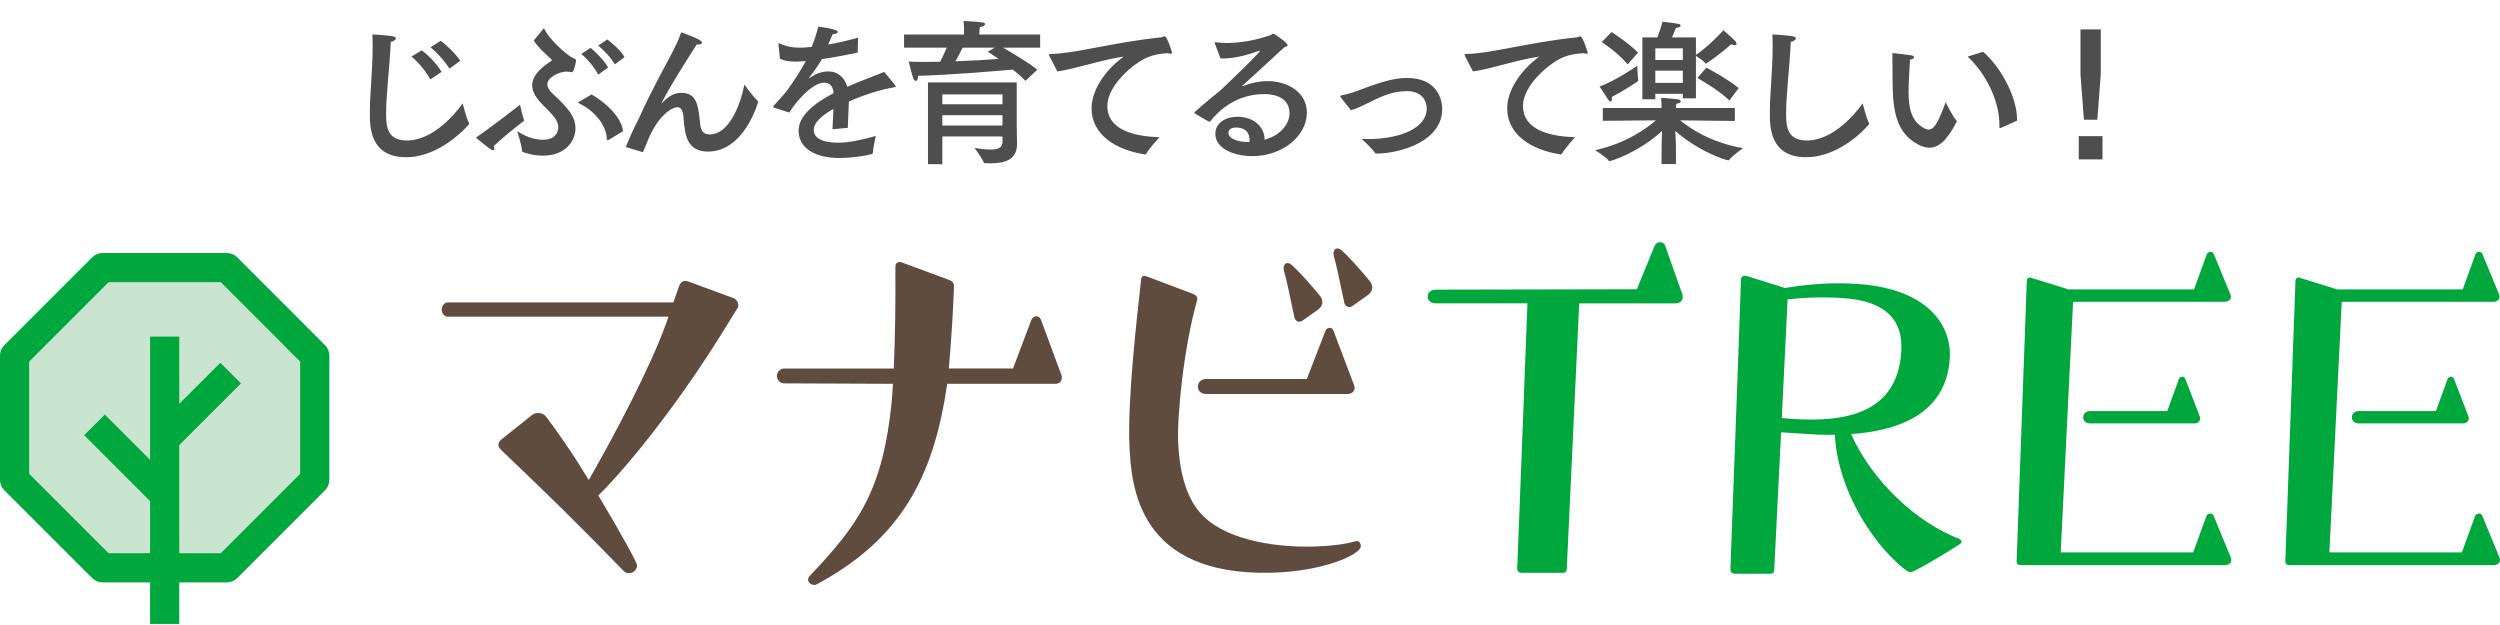 <svg width="320" height="80" viewBox="0 0 320 80" fill="none" xmlns="http://www.w3.org/2000/svg">
<path d="M58.92 7.784L57.52 8.784C56.98 7.864 55.86 6.644 55.1 6.064L56.4 5.224C57.12 5.704 58.38 6.944 58.92 7.784ZM56.52 9.204L55.08 10.164C54.6 9.244 53.5 7.884 52.66 7.244L53.98 6.444C54.78 7.004 56.02 8.284 56.52 9.204ZM50.02 5.364C49.88 8.544 49.42 12.144 49.42 14.524C49.42 16.184 49.56 17.984 52.08 17.984C55.42 17.984 58.3 14.564 59.22 13.224C59.22 13.224 59.7 15.144 60.02 15.724C60.04 15.764 60.06 15.804 60.06 15.844C60.06 15.864 60.04 15.904 60 15.944C59.66 16.364 56.24 20.124 52 20.124C47.36 20.124 47.34 16.264 47.34 14.464C47.34 11.844 47.7 8.944 47.7 5.984C47.7 5.464 47.68 4.924 47.66 4.404C48.24 4.424 49.72 4.544 50.26 4.644C50.54 4.684 50.66 4.804 50.66 4.924C50.66 5.104 50.4 5.284 50.02 5.364ZM79.94 7.304L78.7 8.244C78.28 7.464 77.22 6.344 76.56 5.844L77.74 5.044C78.14 5.324 79.52 6.504 79.94 7.304ZM77.84 8.644L76.56 9.564C76.18 8.704 75.1 7.464 74.4 6.904L75.6 6.124C76.12 6.524 77.38 7.764 77.84 8.644ZM73.94 13.144L75.72 12.084C77.58 13.164 79.5 14.944 79.76 16.784C79.76 16.784 78.08 17.824 77.9 17.904C77.84 17.944 77.78 17.964 77.76 17.964C77.7 17.964 77.7 17.904 77.68 17.804C77.6 15.904 75.96 14.044 73.94 13.144ZM68.32 5.184L69.48 3.764C69.52 3.704 69.56 3.664 69.6 3.664C69.66 3.664 69.7 3.724 69.74 3.824C70.26 4.924 72.4 6.964 73.3 7.404C73.56 7.544 73.74 7.544 73.74 7.784C73.74 7.844 73.48 9.244 73.2 9.244C73.14 9.244 73.06 9.224 72.96 9.204C72.82 9.184 72.68 9.164 72.52 9.164C71.58 9.164 70.06 9.904 70.06 10.784C70.06 11.184 70.3 11.604 70.84 12.084C72.8 13.904 73.66 14.944 73.66 16.464C73.66 17.764 72.62 19.924 69.5 19.924C68.52 19.924 67.72 19.744 66.94 19.464C66.84 19.424 66.82 19.384 66.82 19.284C66.76 18.484 66.2 16.804 66.2 16.804C67.66 17.704 68.68 17.884 69.5 17.884C71.16 17.884 71.46 16.844 71.46 16.304C71.46 15.424 70.84 14.784 69.42 13.364C68.52 12.464 68.12 11.664 68.12 10.924C68.12 9.804 69.02 8.804 70.44 7.884C70.56 7.804 70.62 7.764 70.62 7.704C70.62 7.664 70.6 7.624 70.54 7.564C70.14 7.164 68.86 6.104 68.32 5.184ZM63.2 18.704C63.26 18.844 63.28 18.944 63.28 19.044C63.28 19.164 63.22 19.224 63.12 19.224C63.04 19.224 62.92 19.184 62.8 19.104C62.32 18.804 61.14 17.784 61.06 17.744C61 17.704 60.96 17.664 60.96 17.624C60.96 17.584 61.02 17.544 61.1 17.484C62.44 16.564 64.94 14.684 66.56 13.404C66.56 13.404 66.92 15.024 67.08 15.364C67.08 15.384 67.08 15.384 67.08 15.404C67.08 15.444 67.06 15.464 67.02 15.504C65.8 16.444 64.1 17.804 63.2 18.704ZM82.24 19.464L80.1 18.824C81.08 16.384 81.64 15.464 81.82 15.064C83.36 11.604 84.98 8.784 86.2 6.424C86.6 5.624 86.92 4.944 87.18 4.144C87.5 4.244 89.86 5.044 89.86 5.444C89.86 5.584 89.64 5.704 89.36 5.704C89.3 5.704 89.24 5.684 89.18 5.684C85.26 11.824 84.68 13.164 84.68 13.224C84.68 13.244 84.68 13.244 84.68 13.244C84.7 13.244 84.72 13.224 84.74 13.184C85.66 12.204 86.4 11.884 87.22 11.884C88.96 11.884 89.36 13.144 89.56 15.304C89.66 16.264 89.68 17.204 90.86 17.204C93.3 17.204 94.78 13.444 95.28 10.824C95.28 10.824 96.46 12.484 96.98 12.904C97.02 12.944 97.04 12.984 97.04 13.024C97.04 13.104 95.28 19.404 90.62 19.404C87.92 19.404 87.66 17.244 87.5 15.184C87.46 14.564 87.38 13.724 86.66 13.724C86.14 13.724 84.2 14.624 82.78 18.324C82.66 18.624 82.5 19.004 82.32 19.424C82.3 19.464 82.3 19.484 82.3 19.484C82.28 19.484 82.26 19.464 82.24 19.464ZM109.84 4.824L109.78 6.744C108.02 7.104 106.48 7.384 105.2 7.564C104.78 8.304 104.14 9.224 103.56 9.964C103.52 10.004 103.52 10.024 103.54 10.024C103.58 10.024 103.62 10.004 103.66 9.964C104.58 9.304 105.36 9.144 106.12 9.144C107.26 9.164 108.08 9.904 108.46 11.104C110.32 10.284 112.14 9.644 113.18 9.204L114.6 10.924C114.64 10.984 114.66 11.024 114.66 11.064C114.66 11.144 114.54 11.164 114.4 11.184C112.54 11.504 110.46 12.184 108.66 13.004C108.62 13.904 108.54 15.544 108.52 16.364L106.56 16.544C106.58 15.884 106.64 14.804 106.68 13.944C105.72 14.484 104.16 15.484 104.16 16.624C104.16 17.104 104.38 18.264 107.32 18.264C108.66 18.264 110.42 17.884 112.1 17.404C112.1 17.404 111.74 18.984 111.72 19.584C111.72 19.684 111.68 19.704 111.6 19.724C110.6 19.984 108.94 20.224 107.4 20.224C104.3 20.224 102.22 18.924 102.22 16.744C102.22 14.864 104.06 13.304 106.7 11.924C106.6 10.964 106.22 10.584 105.46 10.584C104.1 10.584 102.1 12.704 101.02 14.404L99.1 13.784C99 13.764 98.96 13.724 98.96 13.684C98.96 13.644 98.98 13.604 99.02 13.544C99.54 12.964 100.3 12.164 100.74 11.584C101.62 10.384 102.48 9.024 103.14 7.824C102.88 7.844 102.64 7.864 102.42 7.864C102.2 7.884 101.98 7.884 101.78 7.884C101 7.884 100.38 7.784 99.84 7.524L99.64 5.684C99.64 5.664 99.64 5.644 99.64 5.624C99.64 5.564 99.66 5.544 99.7 5.544C99.74 5.544 99.78 5.564 99.84 5.584C100.62 5.944 101.5 6.124 102.4 6.104C102.82 6.104 103.32 6.064 103.9 6.004C104.22 5.224 104.52 4.284 104.74 3.404C104.74 3.404 107.24 3.704 107.24 4.084C107.24 4.244 107 4.364 106.58 4.384C106.44 4.724 106.22 5.224 106 5.704C107.16 5.504 108.44 5.204 109.84 4.824ZM133.14 4.424V6.104H128.4C129.52 6.744 131.88 8.164 132.78 8.924L131.26 10.344C130.8 9.864 130.22 9.384 129.64 8.904C128 9.064 121.52 9.604 117.52 9.704C117.52 9.724 117.52 9.724 117.52 9.744C117.52 10.064 117.38 10.364 117.2 10.364C117.1 10.364 116.98 10.244 116.88 9.964C116.68 9.404 116.32 7.884 116.32 7.884C116.98 7.904 117.72 7.924 118.54 7.924C119.12 7.924 119.72 7.904 120.34 7.904C120.68 7.264 120.96 6.624 121.18 6.104H115.72V4.424H123.4V3.944C123.4 3.944 123.4 3.304 123.34 2.684C126.04 2.824 126.08 2.884 126.08 3.104C126.08 3.244 125.86 3.404 125.42 3.464C125.38 3.764 125.36 4.124 125.36 4.244V4.424H133.14ZM130.14 10.544V15.704C130.14 16.744 130.18 18.024 130.18 18.284C130.18 18.324 130.18 18.384 130.18 18.424C130.18 20.504 128.56 20.904 126.7 20.904C126.48 20.904 126.28 20.884 126.06 20.884C125.98 20.884 125.94 20.864 125.92 20.804C125.78 20.324 124.74 18.944 124.74 18.944C125.56 19.064 126.26 19.144 126.82 19.144C127.8 19.144 128.32 18.884 128.32 18.124V17.464H120.62V21.024L118.78 21.004V10.544H130.14ZM127.32 6.104H123.22C122.98 6.584 122.66 7.224 122.3 7.844C124.34 7.764 126.34 7.664 127.82 7.544C127.12 7.044 126.58 6.704 126.42 6.624L127.32 6.104ZM128.32 12.084H120.62V13.344H128.32V12.084ZM128.32 14.744H120.62V16.064H128.32V14.744ZM135.34 9.144L134.32 7.184C134.28 7.104 134.26 7.044 134.26 7.004C134.26 6.944 134.32 6.904 134.48 6.904C137.64 6.864 142.2 5.464 148.58 4.784C148.68 4.784 148.74 4.764 148.82 4.724C148.92 4.684 149 4.644 149.06 4.644C149.42 4.644 150.02 6.704 150.02 6.724C150.02 6.824 149.96 6.884 149.84 6.884C149.76 6.884 149.66 6.864 149.52 6.804C148.4 6.864 147.68 7.024 146.96 7.304C145.12 8.024 141.74 10.944 141.74 13.544C141.74 16.724 145.36 17.464 148.4 17.564C148.4 17.564 147.08 19.024 146.72 19.684C146.68 19.744 146.64 19.764 146.58 19.764C146.56 19.764 146.56 19.764 146.54 19.764C142.78 19.184 139.72 17.224 139.72 13.864C139.72 11.744 141.2 9.184 143.82 7.244C140.76 7.704 137.76 8.804 135.34 9.144ZM156.22 7.484L155.5 5.564C155.48 5.544 155.48 5.504 155.48 5.484C155.48 5.444 155.52 5.404 155.58 5.404C155.6 5.404 155.6 5.404 155.62 5.404C156.06 5.464 156.54 5.504 157.02 5.504C158.78 5.504 160.82 5.124 162.56 4.524C162.78 4.444 162.86 4.304 162.98 4.304C163.12 4.304 164.82 5.484 164.82 5.784C164.82 5.904 164.66 5.964 164.38 6.064C162.7 7.624 160.64 9.504 159.08 10.924C159.02 10.984 158.98 11.024 158.98 11.024C158.98 11.044 159 11.044 159 11.044C159.04 11.044 159.1 11.004 159.14 11.004C160.14 10.604 161.22 10.384 162.24 10.384C164.92 10.384 167.28 11.884 167.28 14.404C167.28 17.484 164.06 19.984 160.32 19.984C157.74 19.984 155.56 18.904 155.56 17.124C155.56 15.744 156.86 14.944 158.38 14.944C160.5 14.944 161.86 16.264 161.86 17.804C161.86 17.844 161.86 17.864 161.86 17.884C164.14 17.264 165.06 15.624 165.06 14.524C165.06 12.064 162.32 12.044 161.84 12.044C159.82 12.044 157.16 12.724 154.92 15.524C154.88 15.564 154.84 15.584 154.82 15.584C154.78 15.584 154.76 15.584 154.72 15.564L152.94 14.524C152.9 14.504 152.88 14.464 152.88 14.444C152.88 14.404 152.9 14.364 152.92 14.344C154.28 13.104 155.46 12.204 156.28 11.504C156.4 11.404 156.5 11.324 156.56 11.244C158.98 8.944 161.28 6.664 161.28 6.504C161.28 6.484 161.28 6.484 161.26 6.484C161.22 6.484 161.18 6.504 161.1 6.524C159.56 7.084 158 7.484 156.52 7.484C156.42 7.484 156.32 7.484 156.22 7.484ZM159.92 18.184C159.94 18.064 159.94 17.964 159.94 17.844C159.94 17.664 159.92 16.324 158.22 16.324C157.26 16.324 157.24 16.884 157.24 17.004C157.24 17.824 158.64 18.184 159.78 18.184C159.84 18.184 159.88 18.184 159.92 18.184ZM172.92 14.104L171.66 12.524C171.6 12.444 171.56 12.384 171.56 12.324C171.56 12.264 171.62 12.204 171.78 12.184C172.46 12.064 173.18 11.844 173.92 11.564C177.78 10.064 179.08 9.984 180.16 9.984C183.5 9.984 184.6 12.184 184.6 13.964C184.6 18.024 179.42 19.604 176.24 19.664C176.16 19.664 176.06 19.644 175.98 19.544C175.68 19.064 174.54 18.004 174.28 17.784C174.52 17.784 174.76 17.804 175 17.804C179.22 17.804 182.62 16.404 182.62 13.904C182.62 13.684 182.6 11.664 180.06 11.664C178.08 11.664 176.56 12.464 174.78 13.344C174.16 13.644 173.58 13.924 172.92 14.104ZM188.54 9.144L187.52 7.184C187.48 7.104 187.46 7.044 187.46 7.004C187.46 6.944 187.52 6.904 187.68 6.904C190.84 6.864 195.4 5.464 201.78 4.784C201.88 4.784 201.94 4.764 202.02 4.724C202.12 4.684 202.2 4.644 202.26 4.644C202.62 4.644 203.22 6.704 203.22 6.724C203.22 6.824 203.16 6.884 203.04 6.884C202.96 6.884 202.86 6.864 202.72 6.804C201.6 6.864 200.88 7.024 200.16 7.304C198.32 8.024 194.94 10.944 194.94 13.544C194.94 16.724 198.56 17.464 201.6 17.564C201.6 17.564 200.28 19.024 199.92 19.684C199.88 19.744 199.84 19.764 199.78 19.764C199.76 19.764 199.76 19.764 199.74 19.764C195.98 19.184 192.92 17.224 192.92 13.864C192.92 11.744 194.4 9.184 197.02 7.244C193.96 7.704 190.96 8.804 188.54 9.144ZM222.56 11.264L221.36 12.864C219.96 11.464 217.26 9.984 217.26 9.984L218.42 8.664C218.42 8.664 220.96 9.984 222.56 11.264ZM217.08 4.784V7.024C218.72 5.924 220.46 4.044 220.6 3.864C220.6 3.864 221.76 4.884 222.08 5.224C222.2 5.344 222.28 5.504 222.28 5.604C222.28 5.704 222.22 5.784 222.06 5.784C221.96 5.784 221.8 5.744 221.6 5.664C221.6 5.664 220.06 7.044 218.44 8.104C218.42 8.124 218.38 8.124 218.36 8.124C218.34 8.124 218.3 8.124 218.28 8.084C218.08 7.804 217.36 7.324 217.08 7.144V12.584H215.4V12.004H211.88V12.704H210.22V4.784H212.14C212.48 3.964 212.8 2.784 212.8 2.784C212.8 2.784 214.22 2.924 214.88 3.064C215.02 3.084 215.12 3.184 215.12 3.264C215.12 3.404 214.96 3.544 214.52 3.564C214.52 3.564 214.26 4.264 214.02 4.784H217.08ZM209.68 6.724L208.34 8.244C207.08 6.704 205.02 5.384 205.02 5.384L206.28 4.104C206.28 4.104 208.18 5.284 209.68 6.724ZM222.06 13.824V15.484L215.06 15.404C216.38 16.484 219.06 18.264 223.12 18.964C223.12 18.964 221.72 19.924 221.32 20.484C221.3 20.504 221.28 20.524 221.24 20.524C220.9 20.524 217.44 19.404 214.44 16.764C214.48 17.584 214.52 18.564 214.52 18.944V21.004H212.68V18.944C212.68 18.624 212.72 17.604 212.74 16.764C209.62 19.604 206.18 20.624 206.02 20.624C206 20.624 205.96 20.604 205.94 20.584C205.6 20.104 204.18 19.224 204.18 19.224C208.08 18.364 210.68 16.504 211.96 15.404L205.16 15.464V13.824H212.68C212.68 13.584 212.66 12.984 212.62 12.524C212.62 12.524 213.92 12.604 214.6 12.684C214.96 12.724 215.14 12.844 215.14 12.984C215.14 13.104 214.96 13.244 214.56 13.284C214.54 13.424 214.54 13.664 214.52 13.824H222.06ZM206.32 12.404C206.32 12.464 206.34 12.524 206.34 12.584C206.34 12.824 206.26 13.004 206.14 13.004C206.06 13.004 205.96 12.924 205.84 12.744C205.56 12.324 204.74 11.064 204.74 11.064C206.46 10.524 209.34 8.584 209.58 8.404C209.58 8.404 209.6 9.824 209.7 10.264C209.7 10.284 209.7 10.284 209.7 10.304C209.7 10.344 209.68 10.364 209.64 10.404C209.26 10.684 207.34 11.904 206.32 12.404ZM215.4 6.184H211.88V7.684H215.4V6.184ZM215.4 9.044H211.88V10.604H215.4V9.044ZM229.22 5.364C229.08 8.544 228.62 12.144 228.62 14.524C228.62 16.184 228.76 17.984 231.28 17.984C234.62 17.984 237.5 14.564 238.42 13.224C238.42 13.224 238.9 15.144 239.22 15.724C239.24 15.764 239.26 15.804 239.26 15.844C239.26 15.864 239.24 15.904 239.2 15.944C238.08 17.284 234.9 20.124 231.2 20.124C226.56 20.124 226.54 16.264 226.54 14.464C226.54 11.844 226.9 8.944 226.9 5.984C226.9 5.464 226.88 4.924 226.86 4.404C227.44 4.424 228.92 4.544 229.46 4.644C229.74 4.684 229.86 4.804 229.86 4.924C229.86 5.104 229.6 5.284 229.22 5.364ZM251.86 7.244L253.84 6.624C256.22 8.684 258.18 12.564 258.18 15.224C258.18 15.284 258.18 15.364 258.18 15.444L256.08 16.384C256.04 16.404 256.02 16.404 256 16.404C255.94 16.404 255.92 16.364 255.92 16.264C255.92 16.144 255.92 16.024 255.92 15.904C255.92 13.044 254.32 9.544 251.86 7.244ZM244.48 7.644C244.38 9.084 244.3 10.824 244.3 11.784C244.3 13.744 244.6 15.524 246.32 16.424C246.52 16.524 246.7 16.584 246.86 16.584C247.58 16.584 248.12 15.604 249.04 13.084C249.04 13.084 249.94 14.904 250.42 15.424C250.44 15.444 250.46 15.484 250.46 15.524C250.46 15.544 250.44 15.584 250.44 15.604C249.22 18.004 248.12 18.904 246.96 18.904C246.48 18.904 245.98 18.744 245.46 18.464C242.24 16.724 242.24 13.204 242.24 8.904C242.24 7.204 242.22 7.044 242.22 6.924C242.22 6.824 242.24 6.804 242.28 6.804C242.3 6.804 242.32 6.804 242.36 6.804C242.66 6.824 244.16 7.004 244.66 7.084C244.9 7.124 245 7.224 245 7.324C245 7.444 244.84 7.584 244.48 7.644ZM268.9 3.764V9.464L268.46 15.324H266.74L266.3 9.464V3.764H268.9ZM269.12 17.424V20.404H266.08V17.424H269.12Z" fill="#4E4E4E"/>
<g clip-path="url(#clip0_1_240)">
<path d="M29.039 34.254H21.078H13.123L7.492 39.88L1.867 45.511V53.466V61.426L7.492 67.052L13.123 72.677H21.078H29.039L34.664 67.052L40.29 61.426V53.466V45.511L34.664 39.88L29.039 34.254Z" fill="#CAE5CF"/>
<path fill-rule="evenodd" clip-rule="evenodd" d="M11.804 32.933C12.154 32.584 12.629 32.387 13.124 32.387H29.039C29.535 32.387 30.009 32.584 30.36 32.934L35.985 38.559L41.611 44.191C41.961 44.541 42.157 45.016 42.157 45.511V61.426C42.157 61.922 41.96 62.397 41.61 62.747L30.36 73.997C30.009 74.347 29.535 74.544 29.039 74.544H13.124C12.629 74.544 12.154 74.348 11.804 73.998L0.547 62.747C0.197 62.397 0 61.922 0 61.426V45.511C0 45.016 0.196 44.541 0.546 44.191L11.804 32.933ZM13.896 36.122L3.735 46.284V60.653L13.896 70.81H28.266L38.422 60.653V46.284L33.343 41.199L28.266 36.122H13.896Z" fill="#00A73C"/>
<path fill-rule="evenodd" clip-rule="evenodd" d="M22.945 43.081V79.865H19.211V43.081H22.945Z" fill="#00A73C"/>
<path fill-rule="evenodd" clip-rule="evenodd" d="M30.843 49.077L22.629 57.283L19.989 54.641L28.204 46.435L30.843 49.077Z" fill="#00A73C"/>
<path fill-rule="evenodd" clip-rule="evenodd" d="M13.416 53.067L22.566 62.217L19.925 64.857L10.775 55.708L13.416 53.067Z" fill="#00A73C"/>
<path d="M150.81 56.755C150.968 60.414 151.864 63.545 153.468 65.46C156.342 68.983 162.833 70.09 168.066 69.961C170.215 69.908 172.222 69.668 173.592 69.258H173.721C173.973 69.247 174.177 69.557 174.189 69.873C174.242 71.009 169.278 73.151 162.781 73.309C145.677 73.725 144.799 62.328 144.565 56.966C144.313 51.23 145.472 41.109 146.063 35.759C146.11 35.443 146.233 35.314 146.42 35.308C146.484 35.308 146.607 35.308 146.736 35.361C147.187 35.542 152.841 37.673 152.841 37.673C153.099 37.796 153.234 37.977 153.245 38.17C153.245 38.299 153.257 38.422 153.198 38.551C151.489 44.639 150.652 53.267 150.81 56.749V56.755ZM154.369 48.514H167.27L169.618 42.455C169.741 42.022 170.051 41.964 170.238 41.964C170.361 41.964 170.607 42.022 170.73 42.455L173.329 49.316C173.329 49.438 173.393 49.503 173.393 49.626C173.393 50.369 172.591 50.428 172.591 50.428H154.381C152.947 50.428 153.005 48.514 154.375 48.514H154.369Z" fill="#604C3F"/>
<path d="M165.672 40.565C164.894 36.824 164.695 35.964 164.355 34.7C164.109 33.775 164.759 33.371 165.362 33.927C165.959 34.477 166.855 35.408 167.879 36.59C168.394 37.181 168.751 37.603 168.991 37.919C169.424 38.498 169.354 39.177 168.681 39.657C168.3 39.932 167.182 40.729 166.72 41.045C166.24 41.373 165.778 41.086 165.666 40.571L165.672 40.565Z" fill="#604C3F"/>
<path d="M172.058 38.692C171.279 34.951 171.08 34.091 170.741 32.826C170.495 31.902 171.145 31.498 171.748 32.054C172.345 32.604 173.24 33.535 174.265 34.717C174.78 35.308 175.137 35.73 175.377 36.046C175.81 36.625 175.74 37.304 175.067 37.784C174.686 38.059 173.568 38.856 173.106 39.172C172.643 39.488 172.163 39.213 172.052 38.697L172.058 38.692Z" fill="#604C3F"/>
<path d="M215.286 38.422C215.316 38.375 215.339 38.323 215.357 38.264C215.38 38.182 215.398 38.094 215.398 37.983C215.398 37.854 215.339 37.667 215.316 37.591C215.292 37.515 213.132 31.427 213.132 31.427C212.904 30.818 212.038 30.883 211.798 31.451L209.515 37.023C205.312 37.035 185.609 37.076 183.841 37.076C182.313 37.076 182.477 38.826 183.701 38.826H195.513C195.168 48.168 194.219 72.367 194.202 72.736C194.179 73.186 194.518 73.321 194.781 73.321H200.003C200.407 73.321 200.518 73.186 200.547 72.788C200.571 72.431 201.847 45.218 202.139 38.832H214.408C214.689 38.832 215.081 38.756 215.28 38.44C215.28 38.44 215.286 38.434 215.292 38.428L215.286 38.422Z" fill="#00A73C"/>
<path d="M250.817 68.995C245.315 66.87 239.684 61.661 236.938 55.561C242.265 55.187 249.19 53.395 249.582 45.716C249.758 42.321 247.539 37.093 237.963 36.362C234.667 36.11 231.576 36.35 228.445 36.871C228.427 36.859 228.41 36.848 228.392 36.836C228.082 36.725 224.388 35.589 223.598 35.337C223.188 35.203 222.849 35.396 222.843 35.812C222.79 38.165 221.508 72.413 221.491 72.853C221.473 73.303 221.807 73.438 222.076 73.438H226.56C226.964 73.438 227.075 73.303 227.104 72.905C227.122 72.706 227.549 64.02 227.982 55.339L232.776 55.637C233.374 55.649 234.088 55.661 234.866 55.649C234.878 55.819 234.884 55.983 234.895 56.158C235.352 62.457 239.321 69.177 243.559 72.677C243.904 72.964 244.173 73.145 244.337 73.198C244.501 73.251 244.647 73.251 244.911 73.128C246.708 72.261 249.728 70.376 250.817 69.674C251.174 69.446 251.145 69.2 250.817 68.995ZM228.07 53.507C228.41 46.623 228.732 40.126 228.814 38.323C230.909 38.071 233.994 37.96 236.517 38.211C241.481 38.703 243.564 41.039 243.371 44.855C242.926 53.507 235.212 54.191 228.07 53.513V53.507Z" fill="#00A73C"/>
<path d="M279.37 48.215C279.218 48.215 278.96 48.267 278.861 48.625L277.409 52.617H267.517C266.387 52.617 266.34 54.197 267.522 54.197H280.956C280.956 54.197 281.618 54.145 281.618 53.536C281.618 53.436 281.565 53.383 281.565 53.284L279.774 48.63C279.674 48.273 279.469 48.221 279.364 48.221L279.37 48.215Z" fill="#00A73C"/>
<path d="M285.557 71.395L283.398 66.15C283.286 65.781 283.058 65.729 282.947 65.729C282.777 65.729 282.496 65.781 282.385 66.15L280.728 70.71H263.771C264.069 64.78 265.339 38.931 265.339 38.931C265.345 38.826 265.351 38.721 265.357 38.627H284.849C284.849 38.627 285.557 38.574 285.557 37.965C285.557 37.866 285.505 37.813 285.505 37.708L283.415 32.645C283.304 32.288 283.087 32.235 282.976 32.235C282.812 32.235 282.537 32.288 282.432 32.645L280.834 37.047H264.725C264.631 37.005 264.526 36.97 264.403 36.929L259.849 35.519H259.79C259.609 35.519 259.427 35.7 259.433 35.882L258.128 71.881C258.134 72.179 258.321 72.32 258.567 72.326C258.567 72.326 258.912 72.326 259.41 72.326C259.463 72.331 259.509 72.337 259.568 72.337H262.22C262.641 72.337 262.945 72.337 262.998 72.337C263.01 72.337 263.016 72.337 263.027 72.337H284.884C284.884 72.337 285.616 72.285 285.616 71.652C285.616 71.547 285.557 71.494 285.557 71.389V71.395Z" fill="#00A73C"/>
<path d="M313.76 48.215C313.607 48.215 313.35 48.267 313.25 48.625L311.799 52.617H301.906C300.776 52.617 300.73 54.197 301.912 54.197H315.346C315.346 54.197 316.007 54.145 316.007 53.536C316.007 53.436 315.955 53.383 315.955 53.284L314.163 48.63C314.064 48.273 313.859 48.221 313.754 48.221L313.76 48.215Z" fill="#00A73C"/>
<path d="M319.947 71.395L317.787 66.15C317.676 65.781 317.448 65.729 317.336 65.729C317.167 65.729 316.886 65.781 316.775 66.15L315.118 70.71H298.16C298.459 64.78 299.729 38.931 299.729 38.931C299.735 38.826 299.741 38.721 299.747 38.627H319.239C319.239 38.627 319.947 38.574 319.947 37.965C319.947 37.866 319.894 37.813 319.894 37.708L317.805 32.645C317.694 32.288 317.477 32.235 317.366 32.235C317.202 32.235 316.927 32.288 316.821 32.645L315.223 37.047H299.114C299.021 37.005 298.915 36.97 298.793 36.929L294.239 35.519H294.18C293.999 35.519 293.817 35.7 293.823 35.882L292.518 71.881C292.523 72.179 292.711 72.32 292.957 72.326C292.957 72.326 293.302 72.326 293.799 72.326C293.852 72.331 293.899 72.337 293.958 72.337H296.609C297.031 72.337 297.335 72.337 297.388 72.337C297.399 72.337 297.405 72.337 297.417 72.337H319.274C319.274 72.337 320.006 72.285 320.006 71.652C320.006 71.547 319.947 71.494 319.947 71.389V71.395Z" fill="#00A73C"/>
<path d="M94.47 38.814C94.406 38.569 94.177 38.235 93.802 38.13L88.002 35.993C87.855 35.964 87.709 35.934 87.574 35.964C87.247 36.04 87.03 36.286 86.919 36.637L86.199 38.703H57.294C56.914 38.703 56.539 39.142 56.539 39.651C56.539 40.161 56.919 40.535 57.294 40.535H85.561L85.291 41.314C83.348 46.804 78.782 55.468 75.364 61.438L74.831 60.59C73.145 57.797 71.448 55.415 69.938 53.378C69.674 53.027 69.341 52.88 68.995 52.869C68.586 52.857 68.311 52.916 68.029 53.179L64.16 56.264C63.95 56.463 63.809 56.592 63.797 56.937C63.786 57.212 63.985 57.423 64.184 57.633C71.079 64.23 73.268 66.355 79.748 73.005C79.947 73.216 80.146 73.362 80.421 73.368C81.311 73.397 81.539 72.654 81.551 72.379C81.563 72.051 79.66 68.568 76.587 63.417C79.631 60.472 86.111 52.734 92.152 43.058C93.498 40.904 94.365 39.493 94.365 39.493C94.581 39.248 94.499 38.943 94.464 38.82L94.47 38.814Z" fill="#604C3F"/>
<path d="M135.854 47.987L133.267 40.98C133.08 40.541 132.828 40.477 132.635 40.477C132.506 40.477 132.19 40.541 132.003 40.98L129.667 47.167H121.449C121.747 43.96 122.011 39.575 122.116 36.631C122.116 36.192 121.864 35.999 121.613 35.876L115.302 33.541H115.174C114.735 33.541 114.6 33.839 114.606 34.237C114.653 38.569 114.565 43.568 114.401 47.173H100.323C99.879 47.173 99.439 47.612 99.439 48.122C99.439 48.631 99.879 49.07 100.323 49.07L114.296 49.128C114.296 49.169 114.296 49.216 114.29 49.257L114.161 51.212C113.025 62.761 109.935 67.116 103.56 73.801C103.496 73.924 103.432 74.053 103.432 74.24C103.432 74.492 103.748 74.872 104.251 74.872C104.38 74.872 104.503 74.808 104.632 74.743C114.793 69.253 119.019 61.871 120.91 51.206L121.226 49.251C121.226 49.21 121.238 49.164 121.244 49.123H135.152C135.655 49.123 135.907 48.742 135.907 48.367C135.907 48.239 135.907 48.051 135.842 47.987H135.854Z" fill="#604C3F"/>
</g>
<defs>
<clipPath id="clip0_1_240">
<rect width="320" height="48.865" fill="white" transform="translate(0 31)"/>
</clipPath>
</defs>
</svg>
